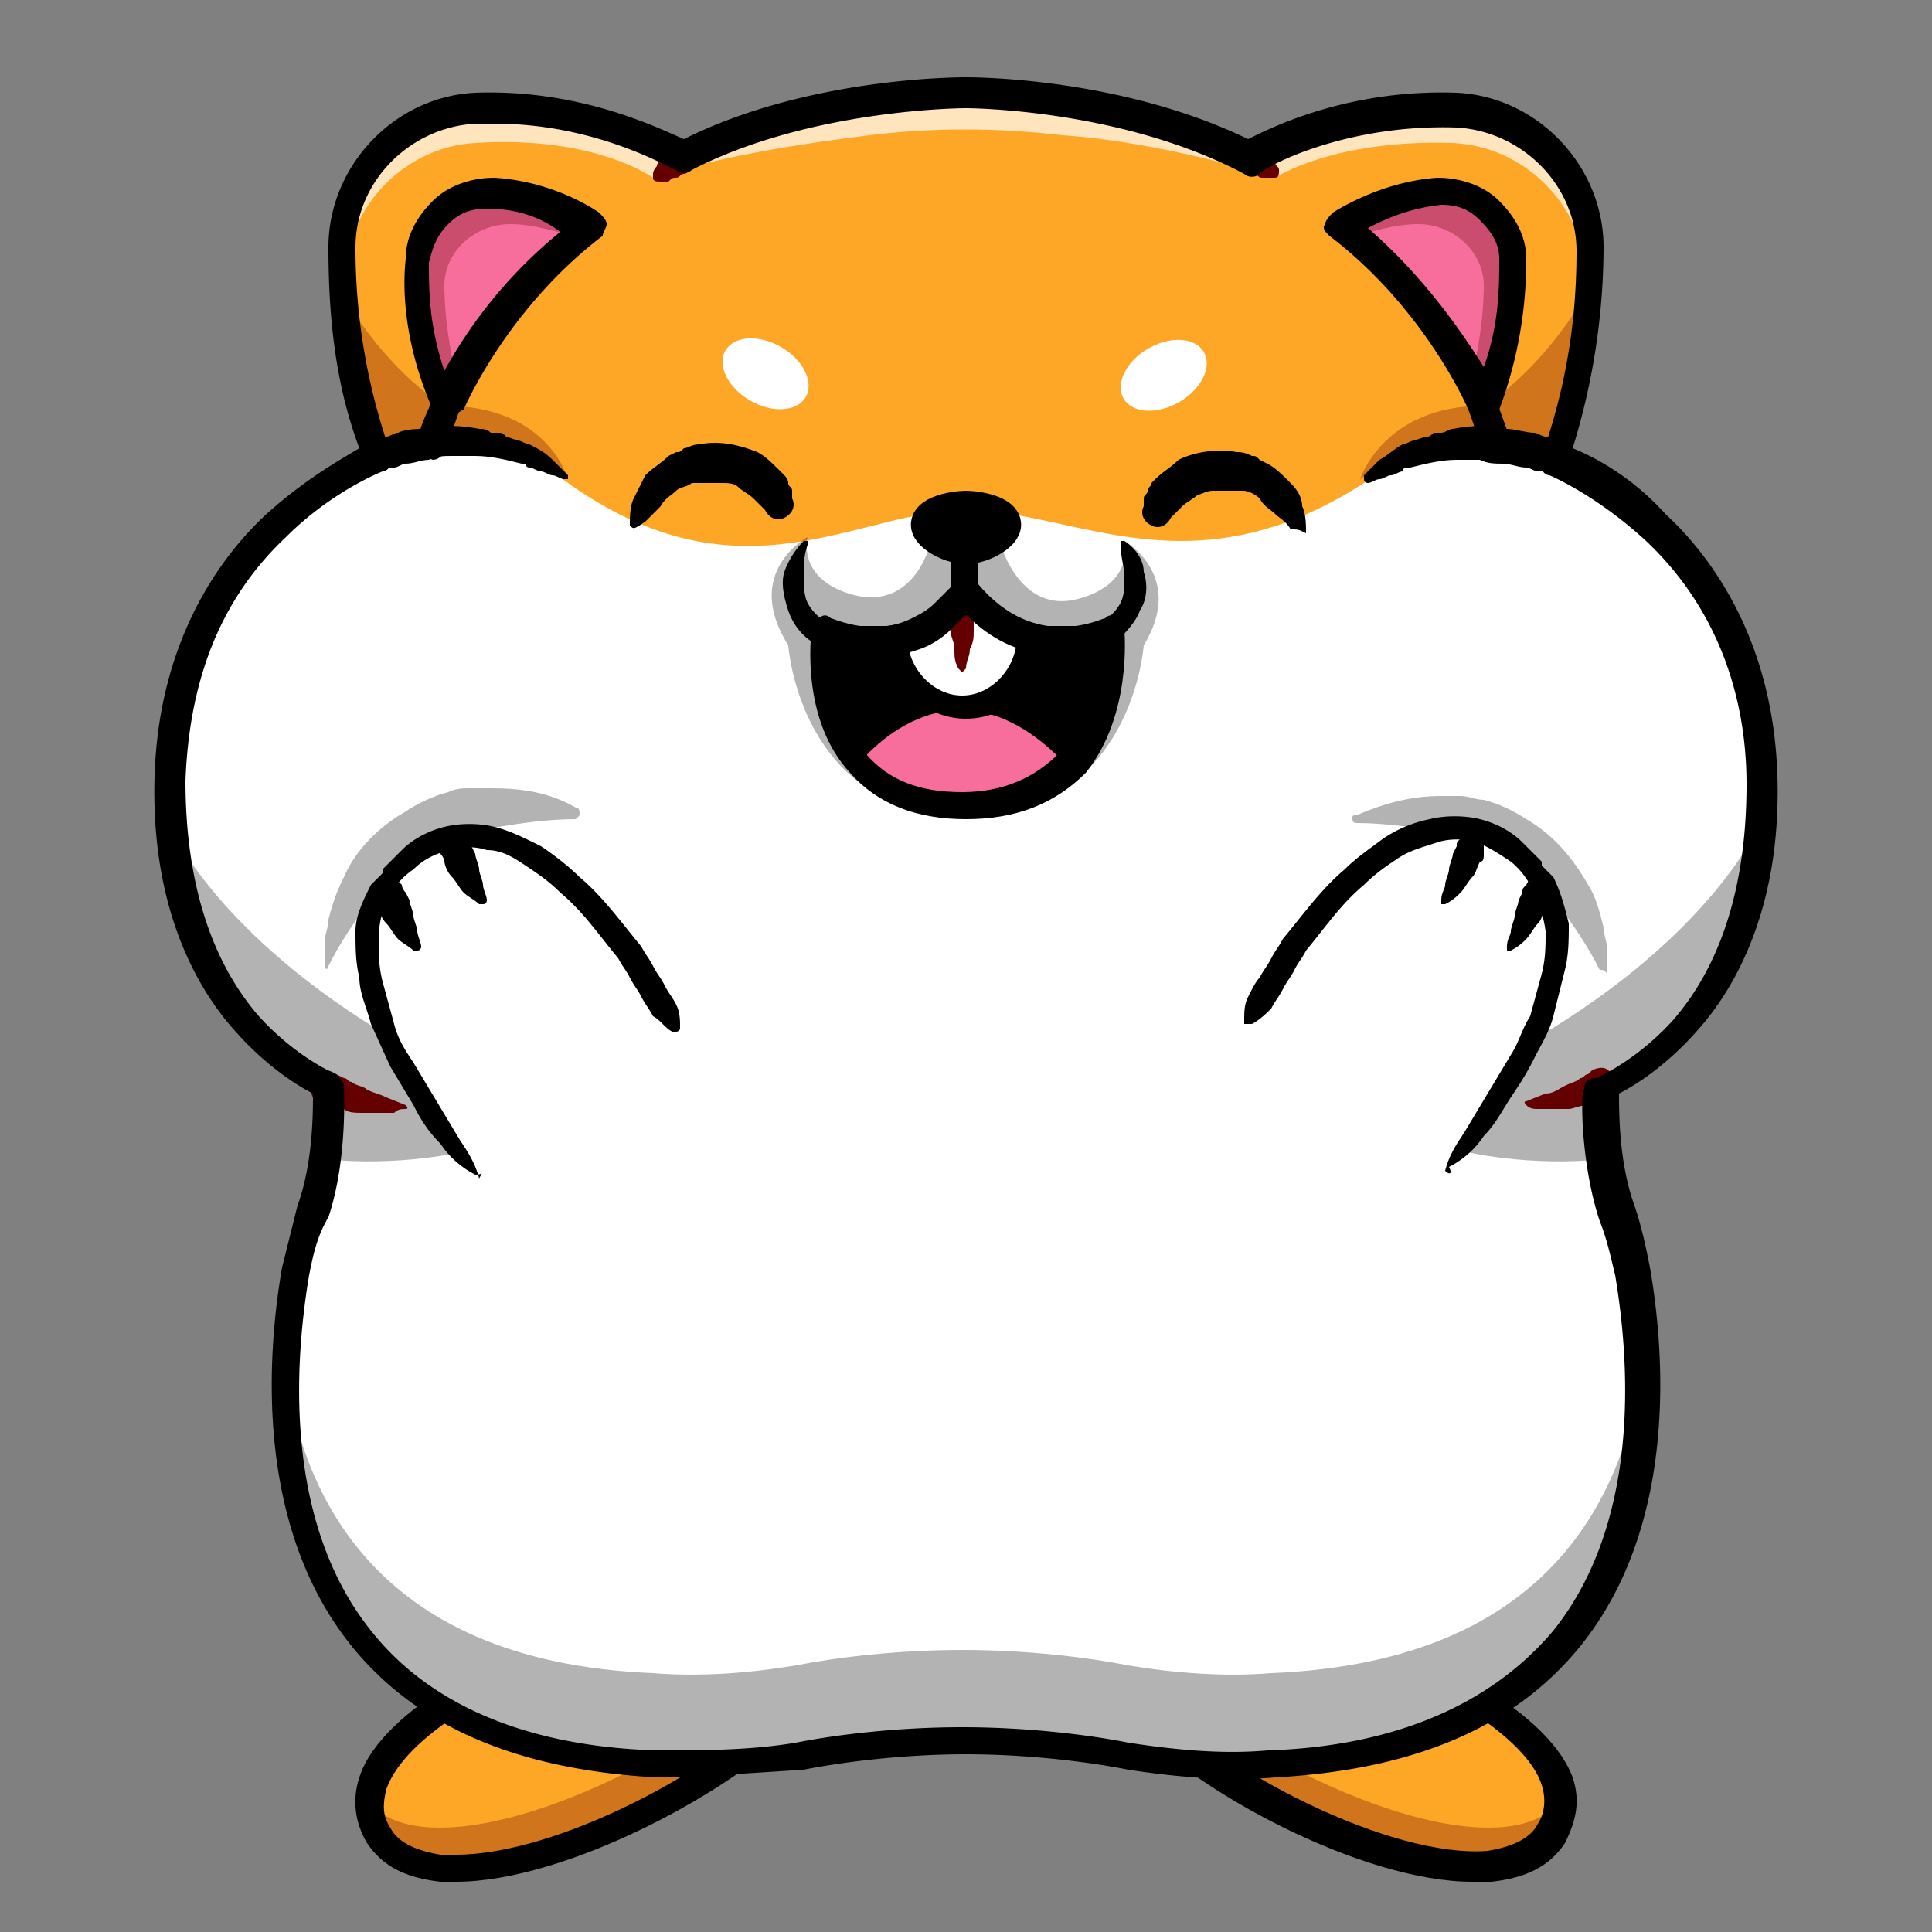 <svg xmlns="http://www.w3.org/2000/svg" width="50" height="50" xmlns:v="https://vecta.io/nano"><rect width="100%" height="100%" fill="#808080" stroke="none"/><style><![CDATA[.G{opacity:.3}.H{fill:#650000}.I{fill:#fff}.J{fill:#fea726}.K{fill:#f76d9b}]]></style><path d="M13.8 43s-5.4 2.2-4 4.6c1.5 2.4 8.4-.7 10.7-3.4S13.8 43 13.8 43z" class="J"/><g class="G H"><path d="M20.3 42.8c-.1.1-.1.2-.2.3-2.2 2.5-8.7 5.5-10.5 3.6 0 .2.1.5.2.8 1.5 2.4 8.4-.7 10.7-3.4.7-.7.5-1.1-.2-1.3z"/></g><path d="M11.8 48.7h-.4c-.9-.1-1.5-.4-1.9-1-.3-.5-.4-1.1-.2-1.7.6-1.9 4.2-3.4 4.4-3.4h.1s1.6-.3 3.3-.4c3.2-.2 3.9.3 4.2.8.2.4.1.9-.4 1.4-1.9 2-6.3 4.3-9.1 4.3zm2.1-5.4c-1 .4-3.4 1.6-3.9 3-.1.4-.1.7.1 1 .2.4.7.6 1.3.7h.4c2.6 0 6.8-2.2 8.5-4.1.2-.3.3-.5.3-.5 0-.1-.4-.6-3.4-.4-1.6.1-3 .3-3.3.3z"/><path d="M36.1 43s5.4 2.2 4 4.6c-1.5 2.4-8.4-.7-10.7-3.4s6.7-1.2 6.7-1.2z" class="J"/><g class="G H"><path d="M29.6 42.8c.1.1.1.2.2.3 2.2 2.5 8.7 5.5 10.5 3.6 0 .2-.1.5-.2.8-1.5 2.4-8.4-.7-10.7-3.4-.7-.7-.5-1.1.2-1.3z"/></g><path d="M38.1 48.7c-2.8 0-7.2-2.3-9-4.3-.5-.5-.6-1-.4-1.4s.9-1 4.2-.8c1.7.1 3.3.4 3.3.4h.1c.2.1 3.7 1.5 4.4 3.4.2.6.1 1.1-.2 1.7-.4.6-1 .9-1.9 1h-.5zm-6.5-5.8c-1.9 0-2.2.4-2.2.4 0 .1 0 .3.3.5 1.8 2 6.3 4.3 8.8 4.1.6-.1 1.1-.3 1.3-.7.2-.3.2-.7.1-1-.4-1.3-2.9-2.6-3.9-3-.3 0-1.7-.3-3.2-.3-.5.1-.9 0-1.2 0z"/><path d="M41.4 28.1s-.1 1.8.4 3.3c.2.5.3 1 .4 1.5.6 3.2 1.2 12.3-9.3 12.7-1.2.1-2.5 0-3.7-.2-1-.2-2.6-.4-4.3-.4s-3.3.2-4.3.4c-1.2.2-2.5.3-3.7.2-10.5-.4-9.8-9.6-9.3-12.7.1-.5.2-1 .4-1.5s.3-.9.3-1.4c.1-1 .1-1.9.1-1.9s-3.6-1.3-4.1-6.7v-1.3c.1-6.4 5.3-8.3 5.4-8.3h0c-.6-1.5-.8-3-.9-4.2V6.4c0-1.9 1.5-3.5 3.5-3.6 3.1-.2 5.3 1.2 5.3 1.2C20.9 2.4 25 2.4 25 2.4s4 0 7.3 1.7c0 0 2.2-1.4 5.3-1.2 1.9.1 3.4 1.7 3.5 3.6 0 1.5-.2 3.4-.9 5.4 0 0 5.3 1.9 5.4 8.3s-4.2 7.9-4.2 7.9z" class="I"/><path d="M41.1 6.5c0-1.9-1.5-3.5-3.5-3.6-3.1-.2-5.3 1.2-5.3 1.2C29 2.4 25 2.4 25 2.4s-4 0-7.3 1.7c0 0-2.2-1.4-5.3-1.2C10.5 3 9 4.6 8.9 6.5c0 1.5.2 3.4.9 5.4 0 0 2.2-1.4 4.9.6 4.5 3.2 7.5.7 10.3.7s5.8 2.2 10.3-.7c2.8-1.8 4.9-.6 4.9-.6.7-2.1.9-4 .9-5.4z" class="J"/><g class="I"><ellipse transform="matrix(.5 -.866 .866 .5 1.513 21.971)" cx="19.8" cy="9.7" rx=".8" ry="1.2"/><ellipse transform="matrix(.866 -.5 .5 .866 -.8 16.363)" cx="30.1" cy="9.7" rx="1.2" ry=".8"/></g><g class="G"><path d="M32.9 43.3c-1.2.1-2.5 0-3.7-.2-1-.2-2.6-.4-4.3-.4s-3.3.2-4.3.4c-1.2.2-2.5.3-3.7.2-7.4-.3-9.3-4.9-9.6-8.6-.2 3.9.7 10.5 9.7 10.9 1.2.1 2.5 0 3.7-.2 1-.2 2.6-.4 4.3-.4s3.3.2 4.3.4c1.2.2 2.5.3 3.7.2 9-.4 9.8-7 9.6-10.9-.4 3.8-2.3 8.3-9.7 8.6z"/></g><g class="G"><path d="M12 29.8s-1.6.4-3.6.2l.1-1.9s-3.6-1.3-4.1-6.7c0 0 1.2 2.8 5.8 5.5 0 .1.6 1.7 1.8 2.9z"/></g><g class="G"><path d="M37.9 29.8s1.6.4 3.6.2l-.1-1.9s3.6-1.3 4.1-6.7c0 0-1.2 2.8-5.8 5.5 0 .1-.5 1.7-1.8 2.9z"/></g><g class="G"><path d="M8.4 25v-.6c0-.2.1-.4.1-.6.1-.4.2-.7.4-1.1.3-.7.9-1.3 1.6-1.7.3-.2.7-.4 1.1-.5.2-.1.4-.1.6-.1h.3.1.1c.8 0 1.5.1 2.2.5.1 0 .1.1.1.2l-.1.1h0c-.7 0-1.4.1-2 .2-.2 0-.3.1-.5.1-.2.1-.3.1-.5.1-.1.1-.3.1-.4.2-.1 0-.1.1-.2.1-.2.1-.2.1-.3.1-.5.3-1 .8-1.4 1.3s-.8 1.1-1.1 1.7h0c0 .1-.1.1-.1 0 0 .1 0 .1 0 0z"/></g><g class="G"><path d="M41.4 25.1c-.3-.6-.7-1.2-1.1-1.7s-.9-1-1.4-1.3c-.1 0-.1-.1-.2-.1s-.1-.1-.2-.1c-.1-.1-.3-.1-.4-.2s-.3-.1-.5-.1-.3-.1-.5-.1c-.6-.1-1.3-.2-2-.2h0c-.1 0-.1-.1-.1-.1 0-.1 0-.1.1-.1.7-.3 1.4-.5 2.2-.5h.1.1.3c.2 0 .4.1.6.1.4.1.8.3 1.1.5.7.4 1.2 1 1.6 1.7.2.3.3.7.4 1.1 0 .2.1.4.1.6v.6c-.1-.1-.1-.1-.2-.1h0z"/></g><g class="G H"><path d="M14.7 12.4c-2.5-1.7-4.9-.5-4.9-.5-.6-1.5-.8-3-.9-4.2 1.3 2.1 2.6 2.8 2.6 2.8 2.7 0 3.2 1.9 3.2 1.9z"/></g><g class="G H"><path d="M35.2 12.4c2.5-1.7 4.9-.5 4.9-.5.6-1.5.8-3 .9-4.2-1.3 2.1-2.6 2.8-2.6 2.8-2.6 0-3.2 1.9-3.2 1.9z"/></g><g class="G"><path d="M29.1 14s.3 1.1-1.2 1.5-2-1.4-2-1.4L25 14h-.9s-.4 1.8-2 1.4c-1.5-.4-1.2-1.5-1.2-1.5s-1.7.9-.5 2.8c0 0 .3 4.4 4.6 4.4s4.6-4.4 4.6-4.4c1.1-1.8-.5-2.7-.5-2.7z"/></g><g opacity=".7" class="I"><path d="M12.3 3.7c3.1-.2 4.6.9 4.6.9 1.9-.6 4-.9 5.6-1.1s3.3-.2 5 0c1.5.1 3.6.5 5.5 1.1 0 0 1.5-1 4.6-.9 1.9.1 3.3 1.6 3.5 3.4v-.7c0-1.9-1.5-3.5-3.5-3.6-3.1-.2-5.3 1.2-5.3 1.2C29 2.4 25 2.4 25 2.4s-4 0-7.3 1.7c0 0-2.2-1.4-5.3-1.2C10.5 3 9 4.6 8.9 6.5v.7c.1-1.9 1.6-3.4 3.4-3.5z"/></g><path d="M9.6 11.5c.1-.1.1-.1.2-.1s.1-.1.2-.1.2-.1.3-.1c.2-.1.5-.1.7-.1.5-.1.9-.1 1.4 0 .1 0 .2 0 .3.1h.2c.1 0 .1 0 .2.1l.3.1c.1 0 .2.1.3.1.2.1.4.2.6.4l.1.1.1.1.2.2v.1h-.1 0c-.1 0-.2-.1-.3-.1s-.2-.1-.3-.1-.2-.1-.3-.1c0 0-.1 0-.1-.1h-.1c-.4-.1-.8-.2-1.2-.2H12h-.3c-.2 0-.4 0-.6.1-.2 0-.4.1-.6.1-.1 0-.2.1-.3.1h-.1-.1-.1 0c-.2.1-.4 0-.5-.2-.1-.1 0-.3.2-.4z"/><path d="M8.7 27.8h0l.2.1c.1 0 .1.1.2.1.1.1.3.1.4.2.2.1.3.1.5.2l.5.2h0s.1.1 0 .1-.2 0-.3.1h-.3-.5c-.2 0-.4 0-.5-.1-.1 0-.2 0-.3-.1h-.1-.1-.1 0c-.2-.1-.3-.3-.2-.5.1-.4.3-.5.6-.3-.1-.1 0 0 0 0z" class="H"/><path d="M40 12.2h0-.1-.1c-.1 0-.2-.1-.3-.1-.2 0-.4-.1-.6-.1s-.4 0-.6-.1H38h-.3c-.4 0-.8.1-1.2.2h-.1s-.1 0-.1.1c-.1 0-.2.1-.3.1s-.2.1-.3.1-.2.1-.3.1h0s-.1 0-.1-.1v-.1l.2-.2.1-.1.1-.1c.2-.1.4-.3.6-.4.1 0 .2-.1.3-.1l.3-.1c.1 0 .1 0 .2-.1h.2c.1 0 .2-.1.3-.1.5-.1.9-.1 1.4 0 .2 0 .5.1.7.1.1 0 .2.1.3.1s.1 0 .2.1h.1.1c.2.1.2.3.1.5-.1.3-.3.4-.5.3h0z"/><path d="M41.6 28.4s0 .1 0 0c-.1 0-.1.1-.1.1h-.1c-.1 0-.2.1-.3.1-.2 0-.4.1-.5.1h-.5-.3c-.1 0-.2 0-.3-.1 0 0-.1-.1 0-.1h0l.5-.2c.2 0 .3-.1.5-.2s.3-.1.4-.2c.1 0 .1-.1.2-.1l.1-.1h0c.2-.1.4-.1.5.1.2.2.2.5-.1.6h0 0z" class="H"/><path d="M38.7 11.9c-.2 0-.3-.1-.4-.3-.1-.5-.3-1-.3-1-.1-.2 0-.4.2-.5s.4 0 .5.2l.4 1.1c.1.2-.1.4-.4.5h0zm-27.5 0s-.1 0 0 0c-.3-.1-.4-.3-.4-.5.1-.5.4-1 .4-1.1.1-.2.3-.3.5-.2s.3.3.2.5c0 0-.2.5-.3 1-.1.1-.2.3-.4.3z"/><path d="M17.9 4.4c-.1 0-.1.1-.2.1s-.1.1-.2.1-.1 0-.2.1h-.2 0c-.1 0-.2 0-.2-.1v-.1c0-.1.1-.2.1-.2 0-.1.1-.1.1-.2l.2-.2c.1-.1.1-.1.2-.1h0c.2-.1.4-.1.5.1.1.1.1.4-.1.5zm14.6-.7c.1 0 .1.1.2.1l.2.2c.1.1.1.1.1.2s.1.1.1.2 0 .2-.1.2h-.1 0-.2c-.1 0-.1 0-.2-.1-.1 0-.1 0-.2-.1-.1 0-.1-.1-.2-.1-.2-.1-.2-.3-.1-.5 0-.1.3-.2.5-.1-.1 0 0 0 0 0h0z" class="H"/><path d="M25 15.3c1.7 2.1 3.7 1 3.7 1s.5 4.5-3.7 4.6c-4.2-.1-3.7-4.6-3.7-4.6s2 1.1 3.7-1zm1.4-1.9c-.2-.7-1.4-.7-1.4-.7s-1.2 0-1.4.7.8 1.2 1.4 1.2 1.6-.5 1.4-1.2z"/><path d="M22.2 19.8s2.4-3.2 5.4 0c.1 0-2.7 2.4-5.4 0z" class="K"/><path d="M25 15.3c.5.8 1.7 1.2 1.7 1.2v.1c0 .9-.7 1.7-1.7 1.7-.9 0-1.7-.8-1.7-1.7v-.1c-.1.1 1.1-.4 1.7-1.2z" class="I"/><path d="M25 18.6h0c-1.1 0-2-.9-2-2v-.1c0-.1.1-.2.2-.3 0 0 1.1-.4 1.6-1.1.1-.1.1-.1.2-.1s.2 0 .2.1c.5.7 1.6 1.1 1.6 1.1.1 0 .2.1.2.3v.1c0 1.1-.9 2-2 2h0zm-1.5-1.9c.1.7.7 1.3 1.4 1.3h0 0c.7 0 1.3-.6 1.4-1.3-.3-.1-1-.5-1.4-1-.4.6-1 .9-1.4 1z"/><path d="M25.2 15.3v.5.5c0 .2 0 .3-.1.5 0 .2-.1.3-.1.5l-.1.1-.1-.1c-.1-.2-.1-.3-.1-.5s-.1-.3-.1-.5v-.5-.5c0-.2.2-.3.3-.2.2 0 .3.1.3.2z" class="H"/><path d="M25 21.2c-1.3 0-2.3-.4-3-1.2-1.3-1.4-1-3.6-1-3.7s.1-.2.2-.3.2-.1.3 0c.1 0 1.8.9 3.3-.9 0-.1.1-.1.2-.1s.2 0 .3.1c1.5 1.8 3.2.9 3.3.9.1-.1.2-.1.3 0s.2.1.2.3c0 .1.2 2.2-1 3.7-.8.8-1.8 1.2-3.1 1.2zm-3.5-4.4c0 .6.1 1.9.9 2.7.6.7 1.4 1 2.5 1s1.9-.4 2.5-1c.8-.9.9-2.1.9-2.7-.7.2-2.1.4-3.4-1-1.2 1.4-2.6 1.2-3.4 1z"/><path d="M25.3 14.4v.9l-.1-.2h0l.1.1.1.1.3.3c.2.2.4.3.6.4s.5.2.7.2h.2.1.1.2.2.1.1.2l.2-.1h0 0 .1c.2-.1.4-.3.5-.5s.1-.4.1-.7c0-.2-.1-.5-.1-.8h0V14h.1c.3.2.5.5.5.8.1.3.1.7-.1 1-.1.3-.4.6-.6.8l-.1.1h-.1-.1l-.2.1c-.1 0-.2.1-.2.1h-.1-.1-.2-.2-.1-.1-.2c-.3 0-.6-.1-1-.2-.3-.1-.6-.3-.8-.5l-.3-.3-.2-.2s0-.1-.1-.1v-.1-.1h0c0-.1-.1-.1-.1-.2h0v-.9c0-.2.2-.4.4-.4s.2.3.2.5z"/><path d="M25.3 14.4v.9h0c0 .1 0 .1-.1.2h0v.1.1s0 .1-.1.1c0 .1-.1.1-.2.2l-.3.3c-.2.2-.5.4-.8.5s-.6.2-1 .2h-.2-.1-.1-.2-.2-.1-.1c-.1 0-.2-.1-.2-.1l-.2-.1h-.1-.1l-.2-.2c-.3-.2-.5-.5-.6-.8s-.2-.7-.1-1 .3-.6.5-.8h.1v.1h0c-.1.3-.1.5-.1.8 0 .2 0 .5.1.7s.3.4.5.5h.1 0 0l.2.1h.2.1.1.2.2.1.1.2c.2 0 .5-.1.7-.2s.4-.2.6-.4l.3-.3.1-.1.1-.1h0l-.1.2v-.9c0-.2.2-.4.4-.4s.3.2.3.4zm-9-.8c0-.2 0-.5.1-.7l.3-.6c.2-.2.4-.3.6-.5l.2-.1c.1 0 .1 0 .2-.1.1 0 .2-.1.4-.1.5-.1 1 0 1.5.2.2.1.4.3.6.5l.1.1s.1.1.1.2.1.1.1.2v.1.1c.1.2 0 .4-.2.5s-.4 0-.5-.2h0l-.1-.1-.2-.2c-.1-.1-.3-.2-.4-.3s-.3-.1-.4-.1h-.1-.1-.1-.1-.2-.1-.1c-.1.1-.3.1-.4.2s-.3.2-.4.4l-.4.4h0c-.3.2-.3.2-.4.1 0 .1 0 0 0 0zm17.1.1c-.1-.2-.3-.3-.4-.4s-.3-.2-.4-.4a.76.76 0 0 0-.4-.2h-.1-.1-.2-.1-.1-.1-.1c-.2 0-.3.1-.4.1-.1.1-.3.2-.4.3l-.2.2-.1.1h0c-.1.2-.3.3-.5.2s-.3-.3-.2-.5V13v-.1c0-.1.1-.1.1-.2s.1-.1.1-.2l.1-.1c.2-.2.4-.3.6-.5.4-.2 1-.3 1.5-.2.1 0 .2 0 .4.1.1 0 .1 0 .2.1l.2.1c.2.1.4.3.6.5s.3.4.3.6c.1.2.1.5.1.7-.2-.1-.2-.1-.4-.1h0 0z"/><path d="M11.5 10.5s1.1-2.6 3.7-4.7c0 0-1.1-.8-2.5-.8a1.86 1.86 0 0 0-1.9 1.7c0 1 .1 2.3.7 3.8z" class="K"/><g class="G H"><path d="M11.5 7.4c0-.9.8-1.6 1.7-1.6.6 0 1.2.2 1.6.3.2-.1.3-.2.4-.3 0 0-1.1-.8-2.5-.8a1.86 1.86 0 0 0-1.9 1.7c0 .9.1 2.3.7 3.7 0 0 .1-.3.3-.7-.2-.8-.3-1.7-.3-2.3z"/></g><path d="M11.5 10.8c-.2 0-.3-.1-.3-.2-.7-1.6-.8-3-.7-3.9 0-.6.3-1.1.7-1.5s1-.6 1.6-.6c1.6.1 2.7.9 2.7.9.1.1.2.2.2.3s-.1.2-.1.3C13.1 8 12 10.6 12 10.6c-.2.1-.3.2-.5.2zm1.1-5.4c-.4 0-.7.1-1 .4s-.4.6-.5 1c0 .7 0 1.6.4 2.8a12.22 12.22 0 0 1 3-3.6c-.4-.3-1-.6-1.9-.6h0z"/><path d="M38.4 10.5s-1.1-2.6-3.7-4.7c0 0 1.1-.8 2.5-.8a1.86 1.86 0 0 1 1.9 1.7c0 1-.1 2.3-.7 3.8z" class="K"/><g class="G H"><path d="M38.4 7.4c0-.9-.8-1.6-1.7-1.6-.6 0-1.2.2-1.6.3a1.38 1.38 0 0 0-.4-.3s1.1-.8 2.5-.8a1.86 1.86 0 0 1 1.9 1.7c0 .9-.1 2.3-.7 3.7 0 0-.1-.3-.3-.7.2-.8.3-1.7.3-2.3z"/></g><path d="M38.4 10.8c-.2 0-.3-.1-.4-.2 0 0-1.1-2.6-3.6-4.5-.1-.1-.2-.2-.1-.3 0-.1.1-.2.2-.3 0 0 1.2-.8 2.7-.9.6 0 1.2.2 1.6.6s.7.9.7 1.5c0 .9-.1 2.3-.7 3.9a.76.76 0 0 1-.4.2zm-3-4.9c1.5 1.3 2.5 2.8 3 3.6.4-1.1.4-2.1.4-2.8 0-.4-.2-.7-.5-1s-.6-.4-1-.4c-.9.1-1.5.4-1.9.6zM17.7 46H17c-3.6-.2-6.2-1.3-7.9-3.4-2.5-3.1-2.2-7.5-1.8-9.8l.4-1.6c.4-1.1.4-2.4.4-2.9-.4-.2-1.2-.7-2-1.6-1-1.1-2.2-3.2-2.1-6.6s1.6-5.6 2.9-6.8c1-.9 1.9-1.4 2.4-1.7-.6-1.6-.8-3.3-.8-5.2 0-2.1 1.7-3.9 3.8-4 2.7-.1 4.7.9 5.4 1.2C20.9 2 24.8 2 25 2s4 0 7.3 1.6c.6-.3 2.6-1.3 5.4-1.2 2.1.1 3.8 1.9 3.8 4a17.68 17.68 0 0 1-.8 5.2c.5.2 1.5.7 2.4 1.7 1.3 1.2 2.8 3.4 2.9 6.8s-1.1 5.5-2.1 6.6c-.8.9-1.6 1.4-2 1.6 0 .5 0 1.8.4 2.9.2.6.3 1.1.4 1.6.4 2.3.7 6.7-1.8 9.8-1.7 2.1-4.3 3.2-7.9 3.4-1.2.1-2.5 0-3.8-.2-1-.2-2.6-.4-4.2-.4s-3.2.2-4.2.4l-3.1.2zM12.8 3.2h-.5c-1.7.1-3.1 1.5-3.1 3.2a15.95 15.95 0 0 0 .9 5.3v.3c0 .1-.1.2-.2.2 0 0-1.3.5-2.5 1.7-1.7 1.6-2.5 3.7-2.6 6.3 0 2.5.6 4.6 1.9 6.1 1 1.1 2 1.5 2 1.5.1.1.2.2.2.3s.1 1.9-.4 3.4c-.3.5-.4 1-.5 1.5-.3 1.8-.8 6.2 1.6 9.2 1.5 1.9 4 3 7.4 3.1 1.2 0 2.4 0 3.6-.2 1-.2 2.6-.4 4.3-.4s3.3.2 4.3.4c1.3.2 2.5.3 3.6.2 3.3-.1 5.8-1.2 7.4-3.1 2.4-3 1.9-7.4 1.6-9.2-.1-.4-.2-.9-.4-1.4-.5-1.5-.5-3.4-.4-3.4 0-.2.1-.3.3-.3 0 0 1-.4 2-1.5 1.3-1.5 1.9-3.6 1.9-6.1s-.9-4.7-2.6-6.3c-1.3-1.2-2.5-1.7-2.5-1.7-.1 0-.2-.1-.2-.2v-.3c.6-1.7.9-3.4.9-5.3 0-1.7-1.4-3.1-3.1-3.2-3-.1-5.1 1.1-5.1 1.2-.1.1-.3.1-.4 0C29 2.8 25 2.8 25 2.8s-4 0-7.1 1.6c-.1.1-.3.1-.4 0-.1 0-2-1.2-4.7-1.2z"/><path d="M10.7 22c-3.3 2.6 1.7 8.3 1.7 8.3l5.2-3.9c0 0-3.7-7-6.9-4.4z" class="I"/><path d="M12.3 30.4a2.36 2.36 0 0 1-.9-.8c-.3-.3-.5-.6-.7-1l-.6-1-.5-1.1c-.1-.4-.3-.8-.3-1.2-.1-.4-.1-.8-.1-1.2s.2-.8.4-1.2l.1-.1.1-.1.1-.1v-.1l.1-.1.2-.2.2-.2c.3-.3.7-.5 1.1-.6s.9-.1 1.3 0 .8.3 1.2.5c.3.2.7.5 1 .8.6.5 1.1 1.2 1.6 1.8.1.2.2.3.3.5s.2.3.3.5.2.3.3.5.1.4.1.6c0 .1-.1.1-.1.1h-.1 0c-.2-.1-.3-.3-.5-.4-.1-.2-.2-.3-.3-.5s-.2-.3-.3-.5-.2-.3-.3-.5c-.5-.6-.9-1.2-1.5-1.7-.3-.3-.6-.5-.9-.7s-.6-.4-1-.4c-.3-.1-.7-.1-1 0s-.6.2-.9.5c-.6.4-.9 1.1-.9 1.8 0 .4 0 .7.1 1.1l.3 1.1c.1.4.3.7.5 1l.6 1 .6 1c.2.3.4.6.5 1h0c.1-.2.1-.1-.1-.1h0z"/><path d="M10.4 22.9s0 .1.1.2l.1.2c0 .1.1.3.1.4s.1.3.1.4.1.3.1.4h0s0 .1-.1.1h-.1c-.1-.1-.3-.2-.4-.3s-.2-.3-.3-.4a.76.76 0 0 1-.2-.4c0-.1-.1-.2-.1-.2V23c0-.2.1-.3.3-.3s.3.1.4.2h0zm1.7-1.2s0 .1.1.2l.1.2c0 .1.1.3.1.4s.1.3.1.4.1.3.1.4h0s0 .1-.1.1h-.1c-.1-.1-.3-.2-.4-.3s-.2-.3-.3-.4a.76.76 0 0 1-.2-.4c0-.1-.1-.2-.1-.2v-.3c0-.2.1-.3.3-.3s.4.1.4.2h0z"/><path d="M39.2 22c3.3 2.6-1.7 8.3-1.7 8.3l-5.2-3.9c0 0 3.7-7 6.9-4.4z" class="I"/><path d="M37.4 30.3c.1-.4.3-.7.5-1l.6-1 .6-1c.2-.3.3-.7.5-1l.3-1.1c.1-.4.1-.7.1-1.1-.1-.7-.4-1.4-.9-1.8-.3-.2-.6-.4-.9-.5s-.7-.1-1 0-.7.2-1 .4-.6.4-.9.7c-.6.5-1 1.1-1.5 1.7-.1.2-.2.3-.3.5s-.2.3-.3.5-.2.3-.3.5c-.1.1-.3.3-.5.4h0-.2v-.1c0-.2 0-.4.1-.6s.2-.4.3-.5c.1-.2.2-.3.3-.5s.2-.3.3-.5c.5-.6 1-1.3 1.6-1.8.3-.3.6-.5 1-.8.3-.2.7-.4 1.2-.5.4-.1.9-.1 1.3 0s.8.3 1.1.6l.2.2.2.2.1.1v.1l.1.1.1.1.1.1c.2.4.3.8.4 1.2 0 .4 0 .8-.1 1.2l-.3 1.2c-.1.4-.3.7-.5 1.1s-.4.7-.6 1-.4.7-.7 1a2.36 2.36 0 0 1-.9.8c.1.2 0 .2-.1.1h0z"/><path d="M40.1 23v.3c0 .1 0 .2-.1.2-.1.2-.1.3-.2.4s-.2.3-.3.4a1.38 1.38 0 0 1-.4.3H39v-.1h0c0-.2.1-.3.1-.4s.1-.3.1-.4.1-.3.1-.4l.1-.2c0-.1 0-.1.1-.2h0c.1-.2.2-.3.4-.2.2 0 .3.2.2.3zm-1.7-1.2v.3c0 .1 0 .2-.1.2-.1.2-.1.3-.2.4s-.2.3-.3.4-.2.2-.4.3h-.1v-.1h0c0-.2.1-.3.1-.4s.1-.3.1-.4.1-.3.1-.4l.1-.2c0-.1 0-.1.1-.2h0c.1-.2.2-.3.4-.2.1 0 .2.2.2.3z"/></svg>
